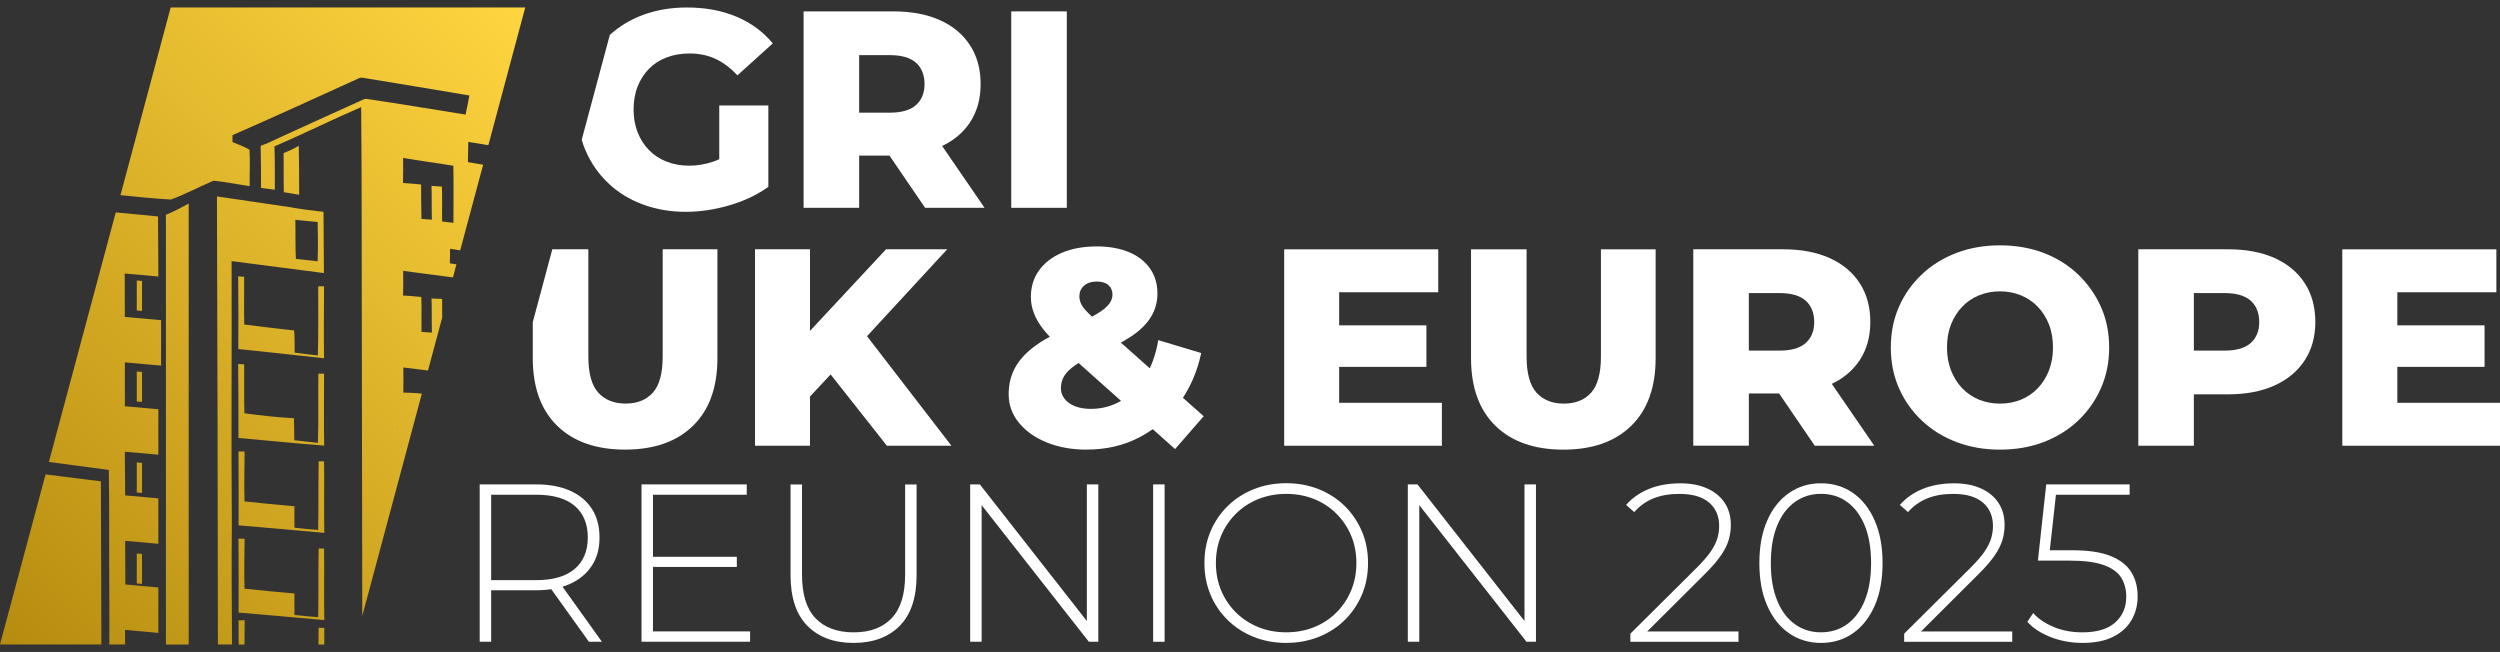 <?xml version="1.0" encoding="UTF-8"?>
<svg id="Camada_1" xmlns="http://www.w3.org/2000/svg" xmlns:xlink="http://www.w3.org/1999/xlink" viewBox="0 0 610.66 159.24">
  <rect x="0" y="0" width="610.66" height="159.24" fill="#333333" stroke="none"/>
  <defs>
    <style>
      .cls-1 {
        fill: url(#Gradiente_sem_nome_3);
      }

      .cls-2 {
        fill: #fff;
      }
    </style>
    <linearGradient id="Gradiente_sem_nome_3" data-name="Gradiente sem nome 3" x1="-8.1" y1="149.32" x2="133.85" y2="7.37" gradientUnits="userSpaceOnUse">
      <stop offset="0" stop-color="#b68c10"/>
      <stop offset="1" stop-color="#ffd540"/>
    </linearGradient>
  </defs>
  <g>
    <path class="cls-2" d="M196.29,50.76V2.78h21.93c4.39,0,8.17.71,11.34,2.13,3.17,1.41,5.63,3.46,7.37,6.13,1.74,2.67,2.6,5.84,2.6,9.49s-.87,6.73-2.6,9.36-4.19,4.64-7.37,6.03c-3.18,1.39-6.96,2.09-11.34,2.09h-14.39l6.03-5.69v18.44h-13.57ZM209.86,33.76l-6.03-6.24h13.57c2.83,0,4.95-.62,6.34-1.85,1.39-1.23,2.09-2.95,2.09-5.14s-.7-3.98-2.09-5.21c-1.39-1.23-3.51-1.85-6.34-1.85h-13.57l6.03-6.24v26.52ZM225.97,50.76l-11.93-17.48h14.46l11.99,17.48h-14.53Z"/>
    <path class="cls-2" d="M247.01,50.76V2.78h13.57v47.98h-13.57Z"/>
    <path class="cls-2" d="M184.42,108.87v-47.98h13.43v47.98h-13.43ZM196.55,98.25l-.75-15.22,20.63-22.14h14.94l-20.56,22.28-7.54,7.88-6.72,7.2ZM216.63,108.87l-15.63-19.81,8.84-9.46,22.55,29.27h-15.76Z"/>
    <path class="cls-2" d="M265.5,109.83c-3.66,0-6.92-.58-9.8-1.75-2.88-1.16-5.15-2.78-6.82-4.83-1.67-2.06-2.5-4.36-2.5-6.92s.56-4.75,1.68-6.72c1.12-1.96,2.85-3.77,5.21-5.42,2.35-1.64,5.36-3.22,9.01-4.73,2.42-1.05,4.32-1.99,5.69-2.81,1.37-.82,2.34-1.61,2.91-2.36.57-.76.86-1.52.86-2.3,0-.96-.32-1.74-.96-2.33-.64-.59-1.6-.89-2.88-.89s-2.37.34-3.12,1.03c-.75.68-1.13,1.53-1.13,2.54,0,.59.12,1.19.38,1.78.25.6.75,1.28,1.51,2.06.75.78,1.82,1.78,3.19,3.01l25.29,22.48-6.99,8.02-28.51-25.43c-1.55-1.37-2.82-2.7-3.8-3.98-.98-1.28-1.71-2.56-2.19-3.84s-.72-2.58-.72-3.91c0-2.47.66-4.63,1.99-6.48,1.32-1.85,3.2-3.29,5.62-4.32s5.25-1.54,8.5-1.54c2.97,0,5.56.46,7.78,1.37,2.22.91,3.94,2.24,5.17,3.97s1.85,3.79,1.85,6.17c0,2.1-.54,4.02-1.61,5.76-1.07,1.74-2.72,3.34-4.93,4.8-2.22,1.46-5.04,2.9-8.47,4.32-2.1.87-3.78,1.74-5.04,2.6-1.26.87-2.16,1.75-2.71,2.64-.55.89-.82,1.91-.82,3.05,0,.91.3,1.76.89,2.53.59.78,1.44,1.38,2.54,1.82,1.1.44,2.4.65,3.91.65,2.65,0,5.1-.65,7.33-1.95,2.24-1.3,4.17-3.21,5.79-5.72,1.62-2.51,2.73-5.55,3.32-9.12l10.49,3.15c-1,4.71-2.82,8.82-5.45,12.34-2.63,3.52-5.85,6.27-9.66,8.26-3.82,1.99-8.08,2.98-12.78,2.98Z"/>
    <path class="cls-2" d="M327.11,98.39h25.09v10.49h-38.52v-47.98h37.63v10.49h-24.2v27ZM326.15,79.47h22.27v10.14h-22.27v-10.14Z"/>
    <path class="cls-2" d="M381.87,109.83c-7.08,0-12.61-1.94-16.59-5.82-3.97-3.88-5.96-9.39-5.96-16.52v-26.59h13.57v26.18c0,4.11.81,7.06,2.43,8.84s3.85,2.67,6.68,2.67,5.05-.89,6.65-2.67,2.4-4.73,2.4-8.84v-26.18h13.36v26.59c0,7.13-1.99,12.64-5.96,16.52-3.97,3.88-9.5,5.82-16.58,5.82Z"/>
    <path class="cls-2" d="M413.61,108.87v-47.98h21.93c4.39,0,8.17.71,11.34,2.13s5.63,3.46,7.37,6.13c1.74,2.67,2.6,5.84,2.6,9.49s-.87,6.73-2.6,9.35c-1.74,2.63-4.19,4.64-7.37,6.03-3.18,1.39-6.96,2.09-11.34,2.09h-14.39l6.03-5.69v18.44h-13.57ZM427.18,91.88l-6.03-6.24h13.57c2.83,0,4.95-.62,6.34-1.85,1.39-1.23,2.09-2.95,2.09-5.14s-.7-3.98-2.09-5.21c-1.39-1.23-3.51-1.85-6.34-1.85h-13.57l6.03-6.24v26.53ZM443.28,108.87l-11.93-17.48h14.46l12,17.48h-14.53Z"/>
    <path class="cls-2" d="M488.52,109.83c-3.84,0-7.38-.62-10.62-1.85-3.25-1.23-6.07-2.98-8.46-5.24-2.4-2.26-4.26-4.9-5.59-7.92-1.33-3.02-1.99-6.33-1.99-9.94s.66-6.92,1.99-9.94c1.32-3.02,3.19-5.65,5.59-7.92,2.4-2.26,5.22-4.01,8.46-5.24,3.24-1.23,6.79-1.85,10.62-1.85s7.44.62,10.66,1.85c3.22,1.23,6.02,2.98,8.4,5.24,2.37,2.26,4.24,4.9,5.59,7.92,1.35,3.01,2.02,6.33,2.02,9.94s-.67,6.93-2.02,9.97c-1.35,3.04-3.21,5.68-5.59,7.92-2.38,2.24-5.18,3.98-8.4,5.21-3.22,1.23-6.77,1.85-10.66,1.85ZM488.52,98.59c1.83,0,3.53-.32,5.11-.96,1.57-.64,2.95-1.56,4.11-2.78,1.16-1.21,2.08-2.66,2.74-4.35.66-1.69.99-3.56.99-5.62s-.33-3.99-.99-5.65c-.66-1.67-1.58-3.11-2.74-4.32-1.16-1.21-2.54-2.13-4.11-2.78-1.58-.64-3.28-.96-5.11-.96s-3.53.32-5.1.96-2.95,1.57-4.11,2.78c-1.16,1.21-2.08,2.65-2.74,4.32-.66,1.67-.99,3.55-.99,5.65s.33,3.93.99,5.62c.66,1.69,1.58,3.14,2.74,4.35,1.17,1.21,2.54,2.14,4.11,2.78,1.58.64,3.28.96,5.1.96Z"/>
    <path class="cls-2" d="M522.31,108.87v-47.98h21.93c4.38,0,8.17.71,11.34,2.13,3.17,1.42,5.63,3.46,7.37,6.13,1.74,2.67,2.6,5.84,2.6,9.49s-.87,6.74-2.6,9.39c-1.74,2.65-4.19,4.7-7.37,6.13-3.18,1.44-6.96,2.16-11.34,2.16h-14.39l6.03-5.89v18.44h-13.57ZM535.88,91.88l-6.03-6.24h13.57c2.83,0,4.95-.62,6.34-1.85,1.39-1.23,2.09-2.95,2.09-5.14s-.7-3.98-2.09-5.21c-1.4-1.23-3.51-1.85-6.34-1.85h-13.57l6.03-6.24v26.53Z"/>
    <path class="cls-2" d="M585.57,98.39h25.09v10.49h-38.52v-47.98h37.63v10.49h-24.19v27ZM584.61,79.47h22.28v10.14h-22.28v-10.14Z"/>
    <path class="cls-2" d="M117.17,156.76v-38.44h13.78c3.22,0,5.99.51,8.29,1.54,2.31,1.02,4.08,2.5,5.33,4.42,1.24,1.92,1.87,4.26,1.87,7s-.62,4.97-1.87,6.89c-1.24,1.92-3.02,3.41-5.33,4.45-2.31,1.04-5.07,1.56-8.29,1.56h-12.24l1.26-1.32v13.89h-2.8ZM119.97,143.03l-1.26-1.32h12.24c4.14,0,7.28-.91,9.42-2.74s3.21-4.39,3.21-7.69-1.07-5.9-3.21-7.72c-2.14-1.81-5.28-2.72-9.42-2.72h-12.24l1.26-1.37v23.56ZM143.85,156.76l-9.99-13.95h3.18l9.99,13.95h-3.18Z"/>
    <path class="cls-2" d="M159.5,154.23h23.72v2.53h-26.52v-38.44h25.7v2.52h-22.9v33.38ZM159.17,136.01h20.81v2.47h-20.81v-2.47Z"/>
    <path class="cls-2" d="M208.48,157.04c-4.76,0-8.51-1.39-11.26-4.17s-4.12-6.92-4.12-12.41v-22.13h2.8v22.02c0,4.8,1.1,8.35,3.29,10.65,2.2,2.3,5.31,3.46,9.33,3.46s7.08-1.15,9.28-3.46c2.2-2.31,3.29-5.86,3.29-10.65v-22.02h2.8v22.13c0,5.49-1.37,9.63-4.12,12.41s-6.52,4.17-11.31,4.17Z"/>
    <path class="cls-2" d="M236.98,156.76v-38.44h2.36l27.4,34.98h-1.26v-34.98h2.8v38.44h-2.31l-27.45-34.98h1.26v34.98h-2.8Z"/>
    <path class="cls-2" d="M281.67,156.76v-38.44h2.8v38.44h-2.8Z"/>
    <path class="cls-2" d="M314.18,157.04c-2.85,0-5.5-.49-7.93-1.46-2.43-.97-4.56-2.34-6.37-4.12-1.81-1.78-3.21-3.84-4.2-6.21s-1.48-4.93-1.48-7.72.49-5.35,1.48-7.71c.99-2.36,2.39-4.43,4.2-6.21,1.81-1.78,3.93-3.15,6.37-4.12,2.43-.97,5.08-1.46,7.93-1.46s5.5.49,7.93,1.46c2.43.97,4.55,2.33,6.34,4.09,1.79,1.76,3.19,3.82,4.2,6.18,1.01,2.36,1.51,4.95,1.51,7.77s-.5,5.41-1.51,7.77c-1.01,2.36-2.41,4.42-4.2,6.18-1.79,1.76-3.91,3.12-6.34,4.09-2.43.97-5.08,1.46-7.93,1.46ZM314.18,154.45c2.45,0,4.72-.42,6.81-1.26,2.09-.84,3.9-2.03,5.44-3.57s2.74-3.33,3.6-5.38c.86-2.05,1.29-4.28,1.29-6.7s-.43-4.69-1.29-6.72c-.86-2.03-2.06-3.82-3.6-5.35-1.54-1.54-3.35-2.73-5.44-3.57-2.09-.84-4.36-1.26-6.81-1.26s-4.72.42-6.81,1.26c-2.09.84-3.91,2.03-5.46,3.57-1.56,1.54-2.76,3.32-3.62,5.35s-1.29,4.27-1.29,6.72.43,4.65,1.29,6.7c.86,2.05,2.07,3.84,3.62,5.38,1.56,1.54,3.38,2.73,5.46,3.57,2.09.84,4.35,1.26,6.81,1.26Z"/>
    <path class="cls-2" d="M343.88,156.76v-38.44h2.36l27.4,34.98h-1.26v-34.98h2.8v38.44h-2.31l-27.45-34.98h1.26v34.98h-2.8Z"/>
    <path class="cls-2" d="M398.24,156.76v-1.98l16.25-16.14c1.54-1.54,2.69-2.88,3.46-4.03.77-1.15,1.29-2.22,1.57-3.21.28-.99.41-1.96.41-2.91,0-2.42-.82-4.33-2.47-5.74-1.65-1.41-4.06-2.11-7.25-2.11-2.41,0-4.53.37-6.34,1.1s-3.38,1.85-4.69,3.35l-1.98-1.76c1.46-1.68,3.32-2.98,5.57-3.9,2.25-.92,4.81-1.37,7.66-1.37,2.53,0,4.71.41,6.56,1.24,1.85.82,3.28,2,4.28,3.51s1.51,3.32,1.51,5.41c0,1.24-.18,2.46-.52,3.65-.35,1.19-.97,2.44-1.87,3.76-.9,1.32-2.19,2.82-3.87,4.5l-15.27,15.21-.93-1.1h24.33v2.53h-26.41Z"/>
    <path class="cls-2" d="M444.8,157.04c-2.93,0-5.53-.79-7.8-2.36-2.27-1.57-4.05-3.82-5.33-6.73-1.28-2.91-1.92-6.38-1.92-10.41s.64-7.49,1.92-10.4,3.06-5.15,5.33-6.73c2.27-1.57,4.87-2.36,7.8-2.36s5.57.79,7.82,2.36c2.25,1.57,4.02,3.82,5.3,6.73,1.28,2.91,1.92,6.38,1.92,10.4s-.64,7.5-1.92,10.41c-1.28,2.91-3.05,5.15-5.3,6.73-2.25,1.57-4.86,2.36-7.82,2.36ZM444.8,154.45c2.45,0,4.59-.67,6.42-2,1.83-1.34,3.26-3.27,4.28-5.79,1.02-2.52,1.54-5.56,1.54-9.12s-.51-6.63-1.54-9.14c-1.03-2.51-2.45-4.43-4.28-5.77-1.83-1.34-3.97-2-6.42-2s-4.55.67-6.4,2c-1.85,1.34-3.29,3.26-4.31,5.77-1.03,2.51-1.54,5.56-1.54,9.14s.51,6.59,1.54,9.12c1.02,2.53,2.46,4.46,4.31,5.79,1.85,1.34,3.98,2,6.4,2Z"/>
    <path class="cls-2" d="M465.12,156.76v-1.98l16.25-16.14c1.54-1.54,2.69-2.88,3.46-4.03s1.29-2.22,1.57-3.21c.27-.99.41-1.96.41-2.91,0-2.42-.82-4.33-2.47-5.74-1.65-1.41-4.06-2.11-7.25-2.11-2.42,0-4.53.37-6.34,1.1-1.81.73-3.38,1.85-4.7,3.35l-1.98-1.76c1.46-1.68,3.32-2.98,5.57-3.9,2.25-.92,4.8-1.37,7.66-1.37,2.53,0,4.71.41,6.56,1.24,1.85.82,3.28,2,4.28,3.51,1.01,1.52,1.51,3.32,1.51,5.41,0,1.24-.17,2.46-.52,3.65-.35,1.19-.97,2.44-1.87,3.76-.9,1.32-2.19,2.82-3.87,4.5l-15.26,15.21-.93-1.1h24.32v2.53h-26.41Z"/>
    <path class="cls-2" d="M508.71,157.04c-2.78,0-5.39-.48-7.82-1.43-2.43-.95-4.33-2.2-5.68-3.73l1.43-2.14c1.17,1.35,2.82,2.48,4.94,3.38,2.12.9,4.48,1.34,7.08,1.34,3.55,0,6.22-.8,8.02-2.42,1.79-1.61,2.69-3.7,2.69-6.26,0-1.83-.42-3.4-1.26-4.72-.84-1.32-2.27-2.33-4.28-3.05-2.01-.71-4.76-1.07-8.24-1.07h-7.8l2.03-18.61h20.37v2.52h-19.22l1.37-1.32-1.81,16.31-1.32-1.43h6.97c3.92,0,7.04.47,9.36,1.4,2.32.93,4.01,2.24,5.05,3.93,1.04,1.68,1.56,3.66,1.56,5.93,0,2.12-.49,4.05-1.48,5.77-.99,1.72-2.48,3.08-4.48,4.09-1.99,1.01-4.49,1.51-7.5,1.51Z"/>
    <path class="cls-2" d="M175.66,38.9c-.48.22-.96.42-1.44.58-1.92.66-3.88.99-5.89.99s-3.85-.33-5.52-.99-3.1-1.6-4.28-2.81c-1.19-1.21-2.11-2.66-2.78-4.35-.66-1.69-.99-3.54-.99-5.55s.33-3.99.99-5.65c.66-1.67,1.59-3.11,2.78-4.32,1.19-1.21,2.63-2.14,4.32-2.78,1.69-.64,3.56-.96,5.62-.96,2.33,0,4.44.45,6.34,1.34,1.9.89,3.67,2.23,5.31,4.01l8.64-7.81c-2.33-2.83-5.28-5-8.84-6.51-3.56-1.51-7.61-2.26-12.13-2.26-3.88,0-7.46.61-10.73,1.82-3.11,1.15-5.8,2.79-8.1,4.87l-6.87,25.63c.27.91.58,1.81.96,2.67,1.32,3.04,3.16,5.68,5.52,7.92,2.35,2.24,5.15,3.97,8.4,5.18s6.76,1.82,10.56,1.82c3.47,0,7.01-.53,10.62-1.58,3.61-1.05,6.79-2.56,9.53-4.52v-19.88h-11.99v13.16Z"/>
    <path class="cls-2" d="M161.87,60.89v26.18c0,4.11-.8,7.06-2.4,8.84-1.6,1.78-3.82,2.67-6.65,2.67s-5.06-.89-6.68-2.67-2.43-4.73-2.43-8.84v-26.18h-8.8l-4.77,17.81v8.78c0,7.13,1.99,12.64,5.96,16.52,3.98,3.88,9.5,5.82,16.59,5.82s12.61-1.94,16.59-5.82c3.98-3.88,5.96-9.39,5.96-16.52v-26.59h-13.36Z"/>
  </g>
  <path class="cls-1" d="M73.07,47.58c-1.23-.26-2.51-.41-3.74-.63-.08-3.22-.01-6.39-.05-9.57,1.27-.49,2.5-1.05,3.7-1.76.08,3.96.09,7.96.09,11.96ZM77.65,86.83c-1.87-.22-3.78-.44-5.68-.7,0-1.79.03-3.63-.12-5.42-4.08-.4-8.15-.96-12.19-1.44-.08-3.89-.01-7.78-.02-11.66-.49-.04-.97-.07-1.46-.11.08,5.91.06,11.85.03,17.76,6.95.74,13.95,1.44,20.94,2.25-.08-5.83-.02-11.7,0-17.57-.37,0-1.08,0-1.42,0,0,5.65.06,11.25-.09,16.9ZM79.15,91.27c-.45,0-.93,0-1.38,0-.1,5.65.09,11.29-.12,16.9-1.91-.22-3.85-.41-5.76-.63-.04-1.79-.04-3.59-.08-5.38-4.04-.22-8.08-.66-12.11-1.21-.12-4-.01-7.96-.06-11.96-.49-.04-.97-.04-1.46-.07.08,6.02.06,12.04.07,18.06,6.99.62,13.98,1.32,20.94,1.87-.12-5.83-.02-11.7-.03-17.57ZM77.84,112.65c-.1,5.57-.02,11.18-.12,16.79-1.94-.11-3.85-.33-5.8-.55,0-1.76,0-3.48,0-5.23-4.08-.37-8.15-.73-12.19-1.18-.12-4.07-.01-8.11.02-12.19-.52,0-1.01-.04-1.5-.03.05,6.02.06,12.04.03,18.06,6.99.62,13.95,1.17,20.94,1.84-.12-5.83.02-11.63-.06-17.46-.45,0-.86-.04-1.31-.04ZM77.84,133.96c-.1,5.57-.02,11.18-.12,16.79-1.94-.11-3.85-.33-5.8-.55,0-1.76,0-3.48,0-5.23-4.08-.37-8.15-.73-12.19-1.18-.12-4.07-.01-8.11.02-12.19-.52,0-1.01-.04-1.5-.03.05,6.02.06,12.04.03,18.06,6.99.62,13.95,1.17,20.94,1.84-.12-5.83.02-11.63-.06-17.46-.45,0-.86-.04-1.31-.04ZM59.77,151.5c-.49,0-1.01.04-1.5.04.02,1.96.02,3.92.03,5.89h1.42c0-1.98.03-3.95.05-5.93ZM77.83,153.34c-.02,1.36-.03,2.72-.04,4.09h1.42c0-1.35,0-2.7,0-4.05-.34,0-1.05-.04-1.38-.04ZM56.67,157.42h-3.44c-.06-36.49-.1-72.97-.24-109.44,6.02.89,12.04,1.74,18.06,2.66,2.62.48,5.31.81,7.97,1.11l.1,14.95c-7.52-1-15.03-1.92-22.55-2.92.07,21.38-.12,42.81.06,64.23-.1,9.79-.01,19.6.04,29.4ZM72.14,53.69c.08,3.19-.03,6.37.13,9.56,1.79.21,3.55.39,5.31.57.14-3.19.06-6.4.02-9.59-1.83-.15-3.63-.36-5.46-.54ZM33.41,68.51v7.33l1.28.11v-7.33l-1.28-.11ZM33.41,90.74v7.33l1.28.11v-7.33l-1.28-.11ZM33.41,112.96v7.33l1.28.11v-7.33l-1.28-.11ZM33.41,135.19v7.33l1.28.11v-7.33l-1.28-.11ZM46.09,157.42V49.72c-1.82.98-3.63,1.99-5.56,2.74v104.97h5.56ZM30.49,77.11c0-3.43-.04-6.87-.02-10.3l8.21.73v-.88c0-1.18-.09-12.6-.08-13.79-3.44-.31-6.88-.69-10.33-.98l-16.33,60.94c7.4,1,13.67,1.85,14.64,1.96.17,9.87.03,19.78.12,29.65.05,4.33,0,8.65,0,12.98h3.86c0-1.18-.01-2.36-.02-3.55l8.14.72v-11.1l-8.06-.72c0-3.55-.02-7.1-.04-10.66l8.1.72v-11.1l-8.1-.73c-.03-3.09-.04-6.18-.08-9.27v-1.39s8.18.72,8.18.72v-11.1l-8.18-.73v-10.71s8.85.78,8.85.78v-11.1l-8.86-.79v-.29ZM114.39,34.66c-.03,1.65-.07,3.29-.1,4.94,1.24.21,2.48.43,3.72.64l-5.6,20.91c-.82-.13-1.64-.25-2.46-.38-.04,1.2-.07,2.39-.07,3.55.54.08,1.07.17,1.61.26l-.85,3.18c-5.88-.74-9.92-1.32-12.16-1.6.05,2.01.01,4.02-.02,6.03,1.49.09,1.36.04,4.45.36.12,2.84,0,5.68.05,8.52.86.07,1.68.11,2.54.18-.08-2.77,0-5.53-.09-8.34.86.04,1.72.07,2.58.11.02,1.51.03,3.02.03,4.52l-3.48,12.97c-2.01-.26-4.02-.52-6.02-.75.04,2.04.01,4.09,0,6.13,1.35.06,2.49.03,4.47.26,0,.07,0,.13,0,.2l-14.5,54.11c-.04-22.63-.07-45.26-.11-67.89-.07-18.81.02-37.61-.16-56.41-7.14,3.08-14.08,6.53-21.18,9.6.12,3.51.09,7.03.09,10.58-1.12-.15-2.24-.26-3.37-.44,0-3.44-.01-6.84-.09-10.28,1.57-.53,3.06-1.28,4.56-1.99,6.5-2.96,13.04-5.96,19.58-8.89.67-.3,1.31-.75,2.09-.53,7.97,1.18,15.89,2.52,23.82,3.78.33-1.57.67-3.1.93-4.67-8.6-1.48-17.24-2.85-25.88-4.3-.49-.11-.9-.04-1.31.19-10.2,4.65-20.4,9.3-30.67,13.81,0,.56,0,1.12,0,1.68,1.38.6,2.84,1.08,4.15,1.86.19,2.95,0,5.94.05,8.9-2.95-.41-5.87-1.04-8.82-1.33-3.51,1.5-6.87,3.3-10.42,4.61-4.12-.21-8.21-.68-12.32-1.07L41.69,1.82h86.61l-9.01,33.64c-1.63-.27-3.26-.54-4.9-.8ZM97.22,104.32c-.1.09-.13.17-.01.24,0-.08,0-.16.01-.24ZM110.74,40.49c-4.08-.7-8.19-1.18-12.27-1.92.02,2.04,0,4.08-.03,6.12,1.48.13,3.47.24,4.42.38.04,2.8,0,5.61.09,8.41.86.07,1.68.11,2.54.18-.08-2.77,0-5.5-.09-8.26.82.07,1.68.15,2.54.18.12,2.84,0,5.68.05,8.52.93.11,1.83.22,2.77.33,0-4.64.06-9.31-.02-13.94ZM11.13,115.88L0,157.42h24.76c-.05-13.28-.04-26.57-.12-39.85-4.51-.56-9.01-1.13-13.52-1.69Z"/>
</svg>